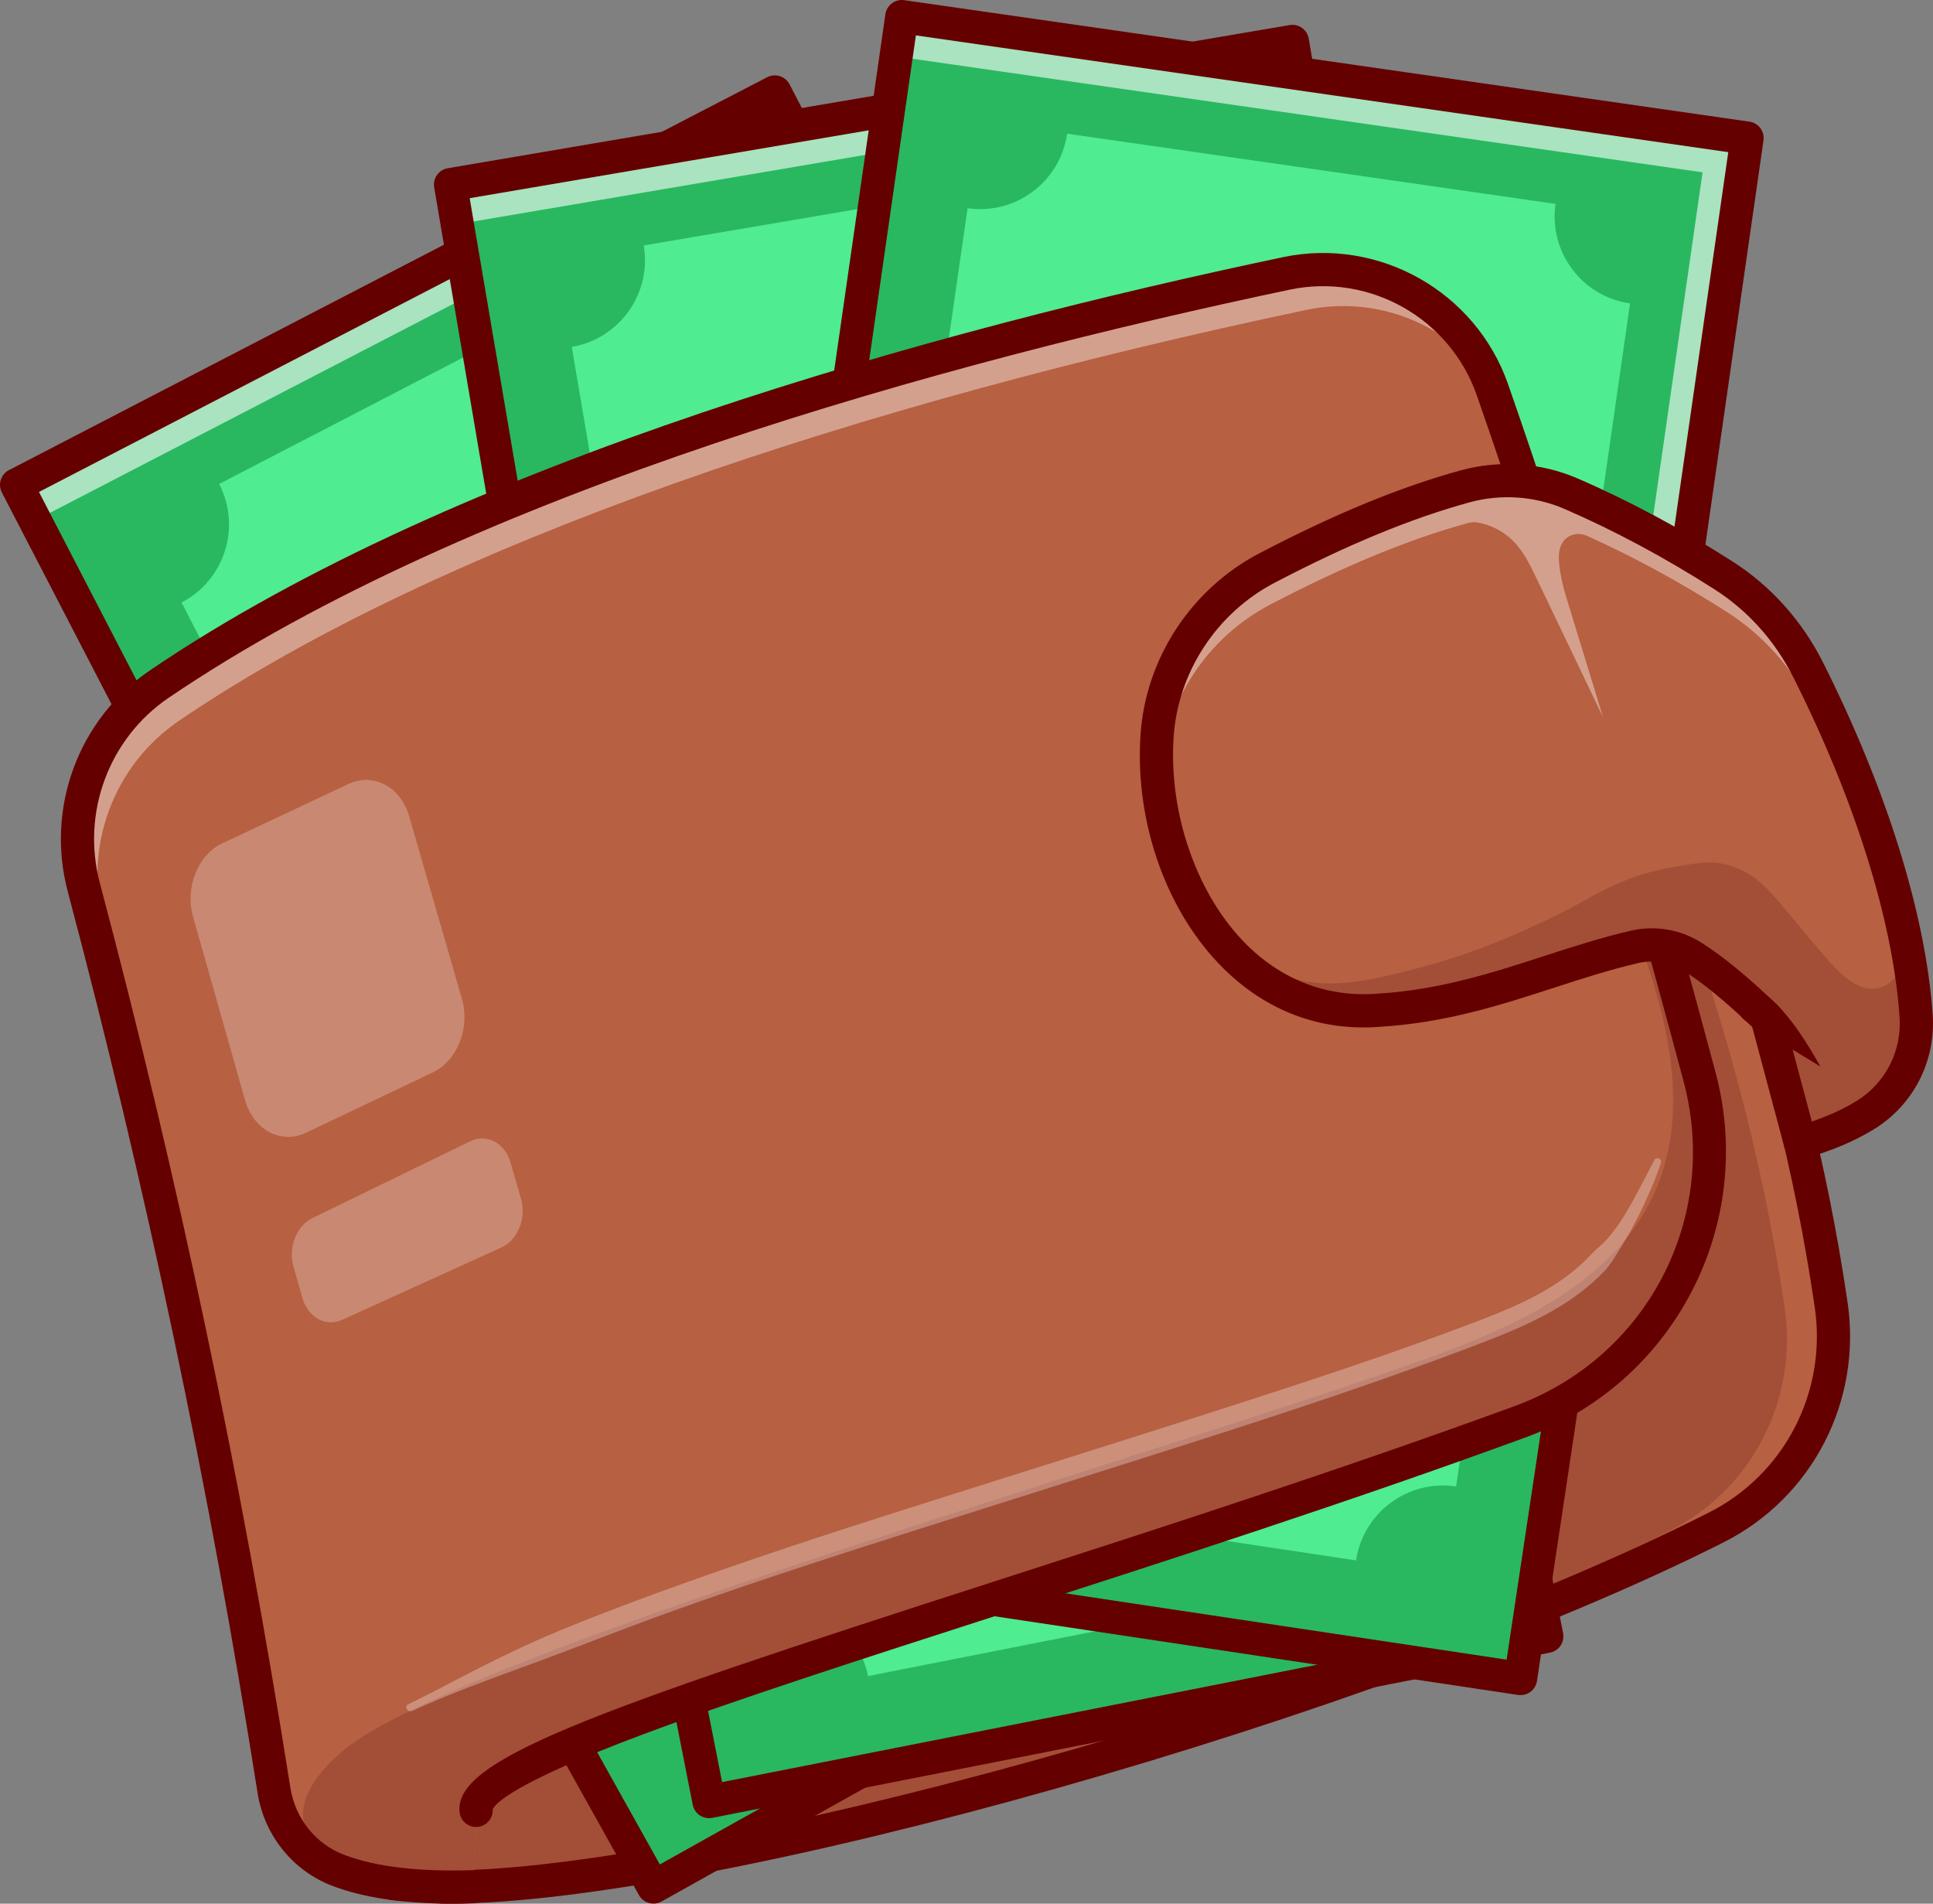 <?xml version="1.0" encoding="UTF-8"?>
<svg id="Layer_2" data-name="Layer 2" xmlns="http://www.w3.org/2000/svg" viewBox="0 0 2623.11 2582.79">
  <rect x="0" y="0" width="2623.11" height="2582.79" fill="#808080" stroke="none"/>
  <defs>
    <style>
      .cls-1 {
        fill: #b76042;
      }

      .cls-1, .cls-2, .cls-3, .cls-4, .cls-5, .cls-6, .cls-7 {
        stroke-width: 0px;
      }

      .cls-2 {
        fill: #a34f38;
      }

      .cls-3 {
        fill: #29b860;
      }

      .cls-4 {
        fill: #4fec91;
      }

      .cls-8 {
        opacity: .3;
      }

      .cls-9 {
        opacity: .25;
      }

      .cls-10 {
        opacity: .4;
      }

      .cls-11 {
        opacity: .6;
      }

      .cls-5 {
        fill: #fff;
      }

      .cls-6 {
        fill: #650000;
      }

      .cls-7 {
        fill: #1fbc61;
      }
    </style>
  </defs>
  <g id="Layer_1-2" data-name="Layer 1">
    <g>
      <path class="cls-1" d="M600.35,2560.14c340.36,3.68,1241.73-241.95,1728.63-487.81,111.65-56.38,174.14-178.17,155.96-301.92-63.75-433.89-230.81-816.12-441.16-1188.05l-226.53,927.87-1162.22,630.66-211.72,198.21,90.01,216.3,67.04,4.74Z"/>
      <path class="cls-2" d="M537.29,2564.65c340.36,3.68,1241.73-241.95,1728.63-487.81,111.65-56.38,174.14-178.17,155.96-301.92-63.75-433.89-230.81-816.12-441.16-1188.05l-226.53,927.87-1162.22,630.66-211.72,198.21,90.01,216.3,67.04,4.74Z"/>
      <path class="cls-6" d="M608.23,2582.71c-2.75,0-5.43-.01-8.12-.04-.45,0-.9-.02-1.35-.05l-67.04-4.74c-8.5-.6-15.93-5.95-19.2-13.82l-90.01-216.3c-3.61-8.67-1.46-18.68,5.4-25.1l211.72-198.21c1.4-1.31,2.96-2.44,4.65-3.35l1153.45-625.9,224.16-918.17c2.19-8.97,9.64-15.7,18.79-16.97,9.14-1.27,18.15,3.18,22.7,11.22,250.53,442.98,387.41,811.8,443.84,1195.87,19.67,133.87-47.88,264.6-168.09,325.3-466.88,235.75-1366.97,490.27-1730.9,490.27ZM601.26,2537.63c2.16.02,4.36.03,6.57.03,329.42,0,1211.39-233.16,1711-485.43,102.87-51.95,160.67-163.88,143.82-278.54-53.46-363.86-180.59-714.47-410.57-1130.35l-212.95,872.23c-1.5,6.17-5.55,11.42-11.14,14.46l-1159.68,629.28-198.21,185.56,78.67,189.05,52.5,3.72Z"/>
      <g>
        <polyline class="cls-3" points="1406.18 809.51 1292.44 589.97 1239.4 487.64 1051.44 124.77 301.58 513.23 22.53 657.82 129.17 863.63 182.15 965.94 295.89 1185.48"/>
        <g class="cls-11">
          <polygon class="cls-5" points="1406.18 809.51 1355.22 826.73 1270.34 662.89 1217.3 560.56 1029.34 197.69 279.48 586.15 47.64 706.25 22.53 657.82 301.58 513.23 1051.44 124.77 1239.4 487.64 1292.44 589.97 1406.18 809.51"/>
        </g>
        <path class="cls-6" d="M295.91,1208.01c-8.15,0-16.01-4.43-20.02-12.17L2.52,668.19c-2.74-5.31-3.28-11.48-1.47-17.18,1.81-5.69,5.81-10.44,11.11-13.18l279.05-144.59L1041.08,104.77c5.31-2.74,11.48-3.27,17.18-1.47,5.69,1.81,10.43,5.8,13.18,11.11l354.74,684.74c5.72,11.05,1.41,24.64-9.64,30.36-11.06,5.72-24.64,1.4-30.36-9.64l-344.38-664.74L52.89,667.46l263,507.66c5.72,11.04,1.41,24.64-9.64,30.36-3.31,1.71-6.86,2.53-10.34,2.53Z"/>
        <path class="cls-4" d="M1286.11,850.15l-113.68-219.53-119.7-230.99c-58.5,30.33-130.51,7.43-160.84-51.07l-594.51,308.03c30.33,58.5,7.43,130.51-51.07,160.84l55.85,107.86,113.75,219.48"/>
        <circle class="cls-7" cx="803.62" cy="859.46" r="148.34" transform="translate(-372.36 819.97) rotate(-45)"/>
      </g>
      <g>
        <polyline class="cls-3" points="1883.03 816.5 1841.59 572.74 1822.25 459.12 1753.79 56.23 921.23 197.74 611.39 250.44 650.26 478.95 669.54 592.54 710.98 836.3"/>
        <g class="cls-11">
          <polygon class="cls-5" points="1883.03 816.5 1829.24 817.37 1798.33 635.46 1778.99 521.84 1710.53 118.95 877.97 260.46 620.55 304.22 611.39 250.44 921.23 197.74 1753.79 56.23 1822.25 459.12 1841.59 572.74 1883.03 816.5"/>
        </g>
        <path class="cls-6" d="M710.95,858.83c-10.78,0-20.31-7.77-22.18-18.75l-99.59-585.86c-1-5.89.38-11.93,3.83-16.81,3.46-4.87,8.71-8.17,14.6-9.17l309.84-52.7L1750.02,34.02c5.88-1.01,11.94.38,16.81,3.84,4.87,3.46,8.17,8.71,9.17,14.6l129.24,760.27c2.09,12.26-6.17,23.89-18.43,25.98-12.28,2.1-23.9-6.17-25.98-18.43l-125.46-738.07-810.36,137.74-287.64,48.92,95.82,563.66c2.09,12.26-6.17,23.89-18.43,25.98-1.27.22-2.55.32-3.8.32Z"/>
        <path class="cls-4" d="M1756.29,818.62l-41.38-243.73-43.63-256.47c-64.96,11.06-126.57-32.68-137.63-97.65l-660.1,112.24c11.06,64.96-32.68,126.57-97.65,137.63l20.33,119.75,41.47,243.7"/>
        <circle class="cls-7" cx="1293.9" cy="680.48" r="148.34" transform="translate(-102.2 1114.23) rotate(-45)"/>
      </g>
      <g>
        <polyline class="cls-3" points="2261.09 950.69 2296.26 705.94 2312.63 591.86 2370.79 187.35 1534.87 67.2 1223.78 22.52 1190.83 251.96 1174.41 366 1139.24 610.75"/>
        <g class="cls-11">
          <polygon class="cls-5" points="2261.09 950.69 2209.62 935.05 2235.87 752.41 2252.24 638.32 2310.4 233.82 1474.49 113.67 1216.04 76.52 1223.78 22.52 1534.88 67.2 2370.79 187.35 2312.63 591.86 2296.26 705.94 2261.09 950.69"/>
        </g>
        <path class="cls-6" d="M2261.12,973.21c-1.07,0-2.14-.08-3.23-.23-12.31-1.77-20.86-13.19-19.09-25.5l106.49-741.04L1242.87,48.02l-81.33,565.93c-1.77,12.32-13.23,20.86-25.5,19.09-12.31-1.77-20.86-13.19-19.09-25.5L1201.48,19.32c.85-5.91,4.01-11.25,8.79-14.83,4.79-3.58,10.77-5.11,16.7-4.27l311.1,44.68,835.92,120.15c5.91.85,11.25,4.01,14.83,8.8s5.11,10.79,4.26,16.7l-109.7,763.33c-1.61,11.23-11.25,19.32-22.27,19.32Z"/>
        <path class="cls-4" d="M2139.78,913.91l35.22-244.7,36.98-257.52c-65.23-9.35-110.49-69.86-101.13-135.09l-662.77-95.22c-9.35,65.23-69.86,110.49-135.09,101.13l-17.31,120.22-35.12,244.69"/>
        <circle class="cls-7" cx="1741.88" cy="640.85" r="148.34" transform="translate(57.04 1419.4) rotate(-45)"/>
      </g>
      <g>
        <polyline class="cls-3" points="1522.36 1321.84 1642.92 1537.7 1699.11 1638.34 1898.41 1995.11 1161.12 2406.94 886.72 2560.17 773.71 2357.79 717.5 2257.22 596.94 2041.35"/>
        <path class="cls-6" d="M886.72,2582.7c-2.06,0-4.13-.28-6.14-.85-5.75-1.63-10.61-5.47-13.52-10.69l-289.79-518.82c-6.07-10.86-2.18-24.58,8.68-30.65,10.84-6.06,24.58-2.18,30.64,8.68l278.8,499.16,972.35-543.09-365.06-653.61c-6.07-10.86-2.18-24.58,8.68-30.65,10.84-6.07,24.58-2.18,30.64,8.68l376.05,673.27c2.92,5.21,3.64,11.37,2.01,17.12-1.63,5.75-5.47,10.61-10.69,13.53l-1011.68,565.06c-3.38,1.89-7.17,2.86-10.98,2.86Z"/>
        <path class="cls-4" d="M1422.29,1399.66l120.6,215.81,126.84,227.14c-57.54,32.12-78.1,104.82-45.98,162.37l-584.59,326.48c-32.12-57.54-104.82-78.1-162.37-45.98l-59.25-106.02-120.51-215.84"/>
        <circle class="cls-7" cx="1148.73" cy="1797.21" r="148.34" transform="translate(-934.36 1338.66) rotate(-45)"/>
        <path class="cls-6" d="M676.17,1953.74c-3.08,6.51-3.07,14.36.71,21.13l179.76,321.87c6.21,11.13,20.27,15.11,31.4,8.9,46.36-25.87,105.11-9.24,130.97,37.08,2.98,5.35,7.97,9.29,13.86,10.96,5.89,1.67,12.2.93,17.55-2.06l584.58-326.48c11.14-6.21,15.12-20.28,8.9-31.4-25.87-46.36-9.24-105.11,37.08-130.97,5.35-2.99,9.29-7.98,10.96-13.86,1.67-5.89.93-12.2-2.05-17.55l-247.44-442.96c-6.22-11.13-20.28-15.11-31.41-8.89-11.14,6.21-15.11,20.28-8.89,31.41l237.09,424.43c-47.64,37.85-65.98,102.56-45.26,159.82l-547.54,305.79c-37.86-47.64-102.57-65.97-159.83-45.25l-169.41-303.35c-6.21-11.13-20.28-15.11-31.41-8.9-4.36,2.44-7.63,6.08-9.61,10.27Z"/>
      </g>
      <g>
        <polyline class="cls-3" points="1949.85 1463.5 1997.68 1706.09 2019.96 1819.17 2099.05 2220.11 1270.51 2383.52 962.15 2444.3 917.33 2216.88 895.01 2103.85 847.18 1861.26"/>
        <path class="cls-6" d="M962.15,2466.82c-4.43,0-8.81-1.31-12.54-3.82-4.96-3.33-8.4-8.49-9.56-14.35l-114.98-583.03c-2.41-12.2,5.54-24.05,17.74-26.46,12.18-2.42,24.05,5.53,26.46,17.74l110.62,560.94,286.25-56.43,806.45-159.05-144.85-734.51c-2.41-12.2,5.54-24.05,17.74-26.45,12.18-2.41,24.04,5.53,26.46,17.74l149.2,756.6c1.15,5.86-.06,11.94-3.39,16.9-3.33,4.96-8.49,8.4-14.35,9.55l-828.54,163.41-308.36,60.78c-1.45.29-2.91.43-4.36.43Z"/>
        <path class="cls-4" d="M1830.61,1506.53l47.88,242.54,50.31,255.25c-64.66,12.73-106.71,75.51-93.98,140.16l-656.93,129.52c-12.73-64.66-75.51-106.71-140.16-93.98l-23.53-119.16-47.79-242.54"/>
        <circle class="cls-7" cx="1447.44" cy="1799.89" r="148.34" transform="translate(-848.77 1550.67) rotate(-45)"/>
      </g>
      <g>
        <polyline class="cls-3" points="2178.07 1514.73 2141.31 1759.24 2124.15 1873.21 2063.44 2277.34 1228.31 2151.83 917.51 2105.09 951.99 1875.88 969.09 1761.93 1005.85 1517.43"/>
        <path class="cls-6" d="M2063.44,2299.87c-1.11,0-2.23-.08-3.35-.25l-835.13-125.51-310.8-46.74c-5.91-.89-11.22-4.09-14.77-8.89-3.55-4.81-5.04-10.83-4.16-16.73l88.34-587.66c1.85-12.3,13.26-20.78,25.62-18.93,12.3,1.85,20.77,13.32,18.93,25.62l-84.99,565.39,1101.37,165.55,111.28-740.34c1.85-12.3,13.3-20.78,25.62-18.92,12.3,1.85,20.77,13.32,18.93,25.62l-114.63,762.61c-.89,5.91-4.09,11.22-8.89,14.77-3.9,2.88-8.59,4.41-13.38,4.41Z"/>
        <path class="cls-4" d="M2051.3,1515.04l-36.7,244.48-38.7,257.26c-65.17-9.82-125.92,35.11-135.73,100.27l-662.13-99.56c9.82-65.17-35.11-125.92-100.27-135.73l18.03-120.11,36.79-244.45"/>
        <circle class="cls-7" cx="1591.65" cy="1662.03" r="148.34"/>
      </g>
      <path class="cls-1" d="M2063.16,1928.81c-661.57,242.26-1427.51,436.87-1417.15,527.41l-4.37,100.37-.14,3.24c-70.18,2.16-132.48-3.51-181.86-22.03-46.76-17.48-80.05-59.24-87.84-108.56-67.48-427.32-154.33-834.95-258.12-1225.42-27.7-104.42,13.11-215.01,102.48-275.69,356.41-242.08,923.29-429.57,1529.45-557.19,119.56-25.14,239.11,42.25,279.47,157.53,75.09,214.34,147.08,448.99,216.9,697.69,21.67,77.03,43.11,155.41,64.37,234.97,52.16,195.33-53.38,398.17-243.21,467.68Z"/>
      <g class="cls-10">
        <path class="cls-5" d="M398.84,2478.79c-67.48-427.32-154.33-834.95-258.12-1225.42-27.7-104.42,13.11-215.01,102.48-275.69,356.41-242.08,923.29-429.57,1529.45-557.19,96.86-20.36,193.71,20.01,248.46,97.38-43.8-108.77-159.64-171.28-275.48-146.93-606.16,127.62-1173.03,315.11-1529.45,557.19-89.37,60.68-130.19,171.27-102.48,275.69,103.79,390.47,190.64,798.1,258.12,1225.42,4.08,25.8,15.18,49.48,31.48,68.75-1.91-6.24-3.42-12.65-4.46-19.2Z"/>
      </g>
      <path class="cls-2" d="M2063.16,1928.81c-661.57,242.26-1427.51,436.87-1417.15,527.41l-4.37,100.37-6.35-8.51c-26.29-2.32-53.03-.63-79.54-.21-57.35.9-68.06-3.81-78.12-7.85-26.62-10.68-61.14-36.64-65.86-70.27-5.63-40.1,33.23-75.95,47.39-89.01,142.34-131.3,1071.06-393.89,1463.72-532.78,126.85-44.87,263.93-104.33,320.69-226.27,60.95-131.04,6.94-284.11-47.21-418.08,15.99,5.99,31.22,13.6,45.63,22.57,21.67,77.03,43.11,155.41,64.37,234.97,52.16,195.33-53.38,398.17-243.21,467.68Z"/>
      <path class="cls-6" d="M614.14,2582.79c-66.28,0-119.61-7.86-162.4-23.88-53.91-20.18-93.06-68.51-102.16-126.15-65.55-414.92-152.23-826.46-257.64-1223.18-30.21-113.67,14.63-234.27,111.56-300.1,417.79-283.74,1066.69-461.46,1537.48-560.57,130.13-27.4,261.42,46.6,305.39,172.12,91.25,260.52,183.41,566.14,281.76,934.3,26.68,99.9,15.09,205.45-32.64,297.21-47.72,91.75-127.49,161.86-224.59,197.42-236.95,86.78-488.39,167.81-710.22,239.3-194.86,62.8-363.14,117.03-488.99,164.17-175.23,65.64-199.94,93.77-203.17,101.57.65,11.82-8.02,22.24-19.93,23.6-12.4,1.39-23.53-7.46-24.94-19.82-8.07-70.58,170.06-134.14,723.22-312.4,221.44-71.36,472.43-152.25,708.55-238.72,180.15-65.97,278.69-255.44,229.19-440.71-98.04-367.05-189.88-671.59-280.75-931.03-36.51-104.24-145.5-165.67-253.59-142.93-466.83,98.28-1109.73,274.14-1521.45,553.76-81.12,55.1-118.63,156.07-93.33,251.27,105.81,398.21,192.81,811.27,258.59,1227.72,6.58,41.63,34.72,76.49,73.46,90.99,43.08,16.12,99.76,22.86,173.29,20.6,12.33-.35,22.83,9.39,23.21,21.82.38,12.43-9.38,22.82-21.82,23.21-9.6.3-18.96.44-28.06.44ZM668.4,2453.67v.02-.02Z"/>
      <g>
        <path class="cls-1" d="M2535.4,1513.11c-25.72,15.68-55.23,27.79-87.93,36.89-16.26-60.99-31.17-116.76-45-168.48-35.32-34.19-69.55-63.61-101.67-83.88-23.2-14.64-51.49-19.19-78.2-12.97-112.21,25.99-213.07,77.8-346.77,85.91-114.96,9.14-201.86-57.16-252.22-149.42-36.4-66.62-53.79-146.85-48.97-221.99,6.22-96.9,63.2-183.57,149.24-228.53,91.99-48.07,181.9-86.94,268.48-110.68,47.66-13.06,98.43-9.87,143.79,9.73,69.82,30.18,138.97,67.39,207.49,111.18,49.19,31.44,88.56,76.04,114.74,128.25,62.66,124.74,107.62,247.9,130.5,358.17,8.06,38.74,13.42,75.9,15.86,110.95,3.78,54.42-22.79,106.4-69.33,134.87Z"/>
        <g class="cls-10">
          <path class="cls-5" d="M2604.72,1378.24c-2.43-35.05-7.79-72.21-15.86-110.95-22.88-110.28-67.84-233.44-130.5-358.17-26.17-52.21-65.54-96.81-114.74-128.25-68.52-43.79-137.66-80.99-207.49-111.18-45.36-19.59-96.13-22.79-143.79-9.73-86.58,23.74-176.5,62.62-268.48,110.68-86.04,44.96-143.03,131.63-149.24,228.53-1.04,16.26-.98,32.76.02,49.3,6.3-96.79,63.26-183.36,149.22-228.27,91.99-48.07,181.9-86.94,268.48-110.68.02,0,.04-.01.06-.02,4.5-1.23,9.23-1.34,13.81-.44,17.85,3.49,34.71,12.19,47.48,25.17,13.96,14.19,22.81,32.5,31.42,50.46,30.06,62.73,60.13,125.47,90.19,188.2-16.69-54.42-33.38-108.83-50.07-163.25-4.54-14.8-7.95-29.96-9.46-45.37-.95-9.7-.6-19.83,4.52-28,.53-.85,1.11-1.67,1.73-2.45,7.41-9.32,20.67-11.71,31.52-6.83,63.91,28.73,127.26,63.3,190.08,103.44,49.19,31.44,88.56,76.04,114.74,128.25,62.66,124.74,107.62,247.9,130.5,358.17,6.78,32.56,11.62,63.98,14.44,93.99,1.64-10.65,2.18-21.57,1.41-32.59Z"/>
        </g>
        <path class="cls-2" d="M2530.89,1513.11c-25.72,15.68-55.23,27.79-87.93,36.89-16.26-60.99-31.17-116.76-45-168.48-35.32-34.19-69.55-63.61-101.67-83.88-23.2-14.64-51.49-19.19-78.2-12.97-112.21,25.99-213.07,77.8-346.77,85.91-114.96,9.14-201.86-57.16-252.22-149.42,2.88-5.72,6.22-11.22,9.91-16.49l2.7.72c11.38,28.02,38.48,82.37,95.46,111.13,62.99,31.79,128.03,14.9,202.71-4.5,104.53-27.16,204.05-81.37,211.72-85.59,28.64-15.78,67.62-39.27,126.13-49.55,36.76-6.46,55.14-9.69,78.02-2.93,48.02,14.18,61.42,44,133.29,126.85,19.46,22.43,46.13,48.34,74.19,38.56,14.78-5.18,24.73-19.64,28.74-34.82,3.15-12.12,3.11-24.73,2.39-37.25,8.06,38.74,13.42,75.9,15.86,110.95,3.78,54.42-22.79,106.4-69.33,134.87Z"/>
        <path class="cls-6" d="M2442.97,1572.52c-3.89,0-7.74-1.01-11.18-2.97-5.22-2.98-9.03-7.93-10.58-13.74l-43.4-162.4c-36.32-34.8-66.95-59.92-93.54-76.69h0c-17.88-11.28-40.19-14.96-61.12-10.1-38.52,8.93-75.29,20.85-114.23,33.47-72.13,23.38-146.72,47.56-236.25,52.99-79.81,6.32-153.2-20.83-211.86-78.61-77.45-76.29-120.82-197.66-113.17-316.75,6.66-103.84,68.46-198.49,161.29-247.02,101.7-53.17,190.99-89.96,272.96-112.46,52.71-14.47,109.06-10.64,158.67,10.78,69.84,30.16,140.73,68.13,210.69,112.87,51.93,33.21,94.38,80.62,122.75,137.11,86.46,172.12,139.26,341.76,148.69,477.68,4.38,63.14-26.3,122.79-80.07,155.65-26.58,16.25-58.08,29.49-93.62,39.38-1.98.55-4.01.82-6.03.82ZM2308.31,1278.62c30.31,19.13,64.76,47.5,105.3,86.73,2.93,2.84,5.04,6.43,6.09,10.37l38.98,145.87c22.62-7.69,42.88-16.97,60.43-27.71,39.38-24.07,61.84-67.79,58.63-114.1-9.03-130.1-60.17-293.67-144-460.58-24.74-49.25-61.66-90.53-106.77-119.37-67.93-43.43-136.66-80.26-204.29-109.47-40.24-17.38-86.02-20.47-128.89-8.7-78.83,21.64-165.19,57.27-264.01,108.94-78.97,41.28-131.55,121.74-137.21,209.98-6.72,104.81,32.47,215.42,99.83,281.77,49.06,48.33,110.35,71.05,177.1,65.77,84.22-5.11,156.04-28.39,225.5-50.9,38.12-12.36,77.55-25.14,117.95-34.5,32.6-7.55,67.36-1.77,95.34,15.89h0Z"/>
        <path class="cls-6" d="M2399.71,1352.1c29.89,26.16,51.2,60.64,70.73,95.06,0,0-101.1-61.79-101.1-61.79-10.65-6.51-14.01-20.42-7.5-31.07,6.98-11.62,23.08-14.36,33.54-5.76,0,0,4.33,3.56,4.33,3.56h0Z"/>
      </g>
      <g class="cls-9">
        <path class="cls-5" d="M587.48,1454.91l-172.18,81.94c-34,16.18-71.33-3.78-82.81-44.28l-70.57-248.92c-11.21-39.56,6.49-83.88,39.75-99.51l171.24-80.5c33.81-15.9,70.84,3.86,82.43,43.99l71.51,247.48c11.41,39.51-6.13,83.98-39.37,99.8Z"/>
      </g>
      <g class="cls-9">
        <path class="cls-5" d="M680.44,1692.49l-216.04,98.17c-22.29,10.13-46.46-3.09-53.95-29.48l-12.25-43.19c-7.33-25.85,4.07-54.84,25.71-65.37l214.08-104.2c22.39-10.9,47.13,2.08,54.84,28.77l14.21,49.22c7.61,26.34-4.32,55.95-26.6,66.08Z"/>
      </g>
      <g class="cls-8">
        <path class="cls-5" d="M559.25,2321.29c56.74-25.99,115.9-46.77,174.43-68.38,58.3-21.53,116.05-44.53,174.55-65.54,117.21-42.08,235.86-80.11,354.53-117.79,122.67-38.95,245.47-77.49,368.05-116.68,122.43-39.15,244.52-79.61,364.75-125.18,52.28-19.82,105.35-40.56,150.05-74.99,11.08-8.53,21.59-17.69,31.25-27.84,9.9-10.41,16.31-22.58,23.92-34.63,15.01-23.76,27.38-48.98,38.6-74.72,5.46-12.54,10.28-25.15,14.58-38.13,1.72-5.18-6.24-8.55-8.8-3.72-13.16,24.84-25.6,49.82-40,73.97-6.98,11.7-15.1,22.52-23.85,32.95-4.34,5.17-9.46,9.32-14.52,13.79-5.39,4.76-10.03,10.35-15.19,15.39-39.13,38.19-90.14,60.99-140.46,80.33-118.45,45.53-239.28,84.93-360.06,123.7-121.31,38.94-242.9,76.99-364.37,115.41-117.74,37.24-235.35,74.87-351.68,116.37-58.1,20.73-115.97,42.22-173.06,65.64-57.13,23.44-111.75,51.46-166.37,80.11-13.75,7.21-27.76,13.92-41.63,20.92-6.06,3.05-.75,11.78,5.26,9.03h0Z"/>
      </g>
    </g>
  </g>
</svg>
